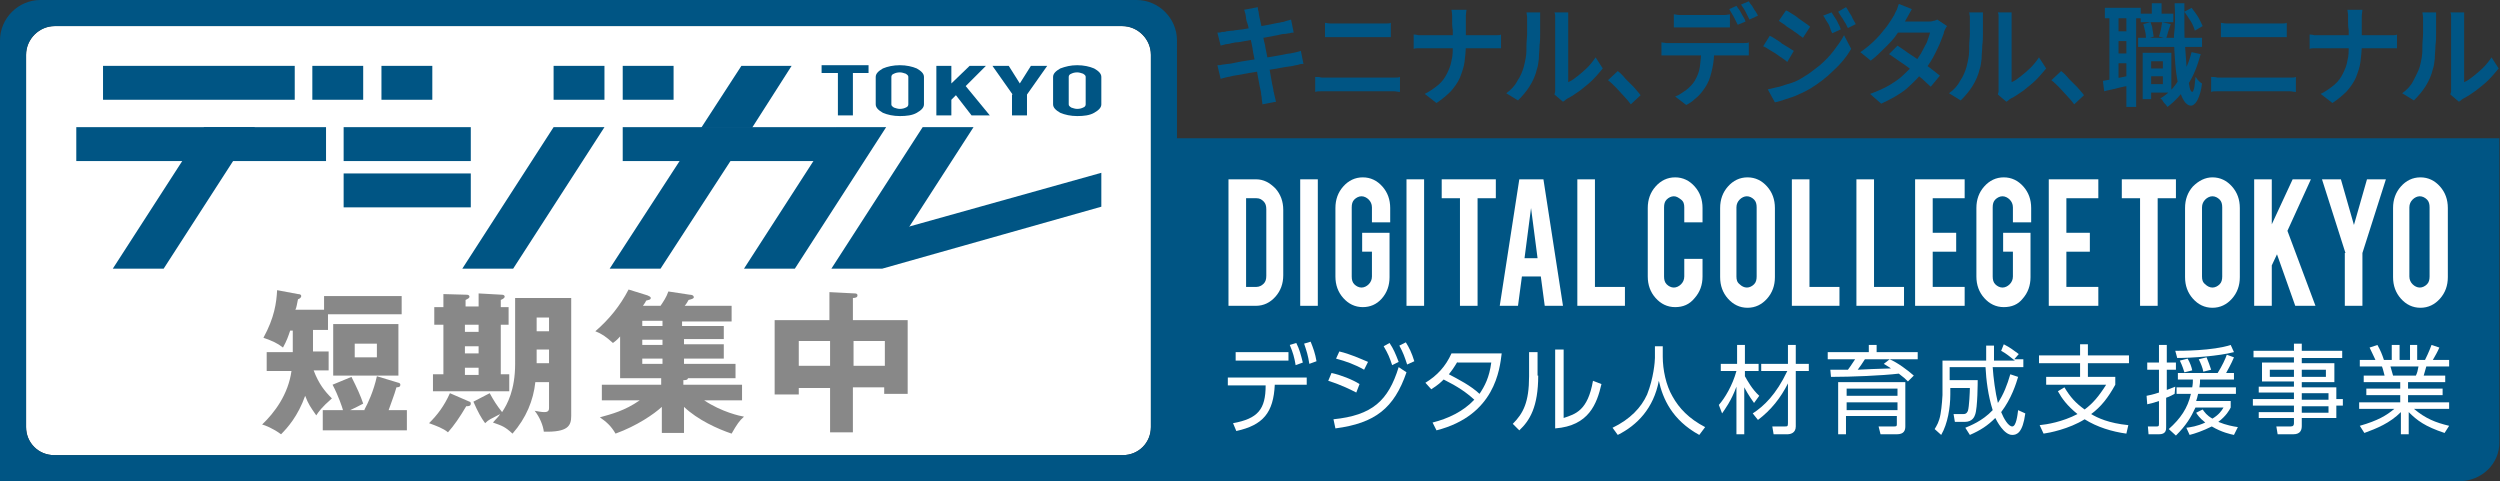 <?xml version="1.0" encoding="utf-8"?>
<!-- Generator: Adobe Illustrator 27.8.1, SVG Export Plug-In . SVG Version: 6.00 Build 0)  -->
<svg version="1.1" id="レイヤー_1" xmlns="http://www.w3.org/2000/svg" xmlns:xlink="http://www.w3.org/1999/xlink" x="0px"
	 y="0px" viewBox="0 0 383.4 73.8" style="enable-background:new 0 0 383.4 73.8;" xml:space="preserve">
<rect x="0" y="0" width="383.4" height="73.8" fill="#333333" stroke="none"/>
<style type="text/css">
	.st0{fill:#FFFFFF;}
	.st1{fill:#005584;}
	.st2{fill:#888888;}
</style>
<g>
	<g>
		<path class="st0" d="M8.3,69.8h163.9c2.4,0,4.3-1.9,4.3-4.3V8.4c0-2.4-2-4.4-4.4-4.4H8.4C6,4,4,6,4,8.4v57.1
			C4,67.9,5.9,69.8,8.3,69.8z"/>
		<g>
			<g>
				<rect x="15.8" y="10.1" class="st1" width="29.4" height="5.2"/>
				<path class="st1" d="M180.5,73.8H0V6.2C0,2.8,2.8,0,6.2,0h168.1c3.4,0,6.2,2.8,6.2,6.2V73.8z M377.1,73.8H180.5V21.2h202.8v46.5
					C383.4,71.1,380.6,73.8,377.1,73.8z M8.3,69.8h163.9c2.4,0,4.3-1.9,4.3-4.3V8.4c0-2.4-2-4.4-4.4-4.4H8.4C6,4,4,6,4,8.4v57.1
					C4,67.9,5.9,69.8,8.3,69.8z"/>
				<rect x="52.7" y="19.5" class="st1" width="19.5" height="5.2"/>
				<rect x="52.7" y="26.6" class="st1" width="19.5" height="5.2"/>
				<polygon class="st1" points="168.9,31.7 135.3,41.2 135.3,35.9 168.9,26.5 				"/>
				<rect x="47.9" y="10.1" class="st1" width="7.8" height="5.2"/>
				<rect x="58.5" y="10.1" class="st1" width="7.8" height="5.2"/>
				<rect x="84.9" y="10.1" class="st1" width="7.8" height="5.2"/>
				<rect x="95.5" y="10.1" class="st1" width="7.8" height="5.2"/>
				<polygon class="st1" points="17.3,41.2 31.3,19.5 39.1,19.5 25.1,41.2 				"/>
				<polygon class="st1" points="70.9,41.2 84.9,19.5 92.7,19.5 78.7,41.2 				"/>
				<rect x="11.7" y="19.5" class="st1" width="38.3" height="5.2"/>
				<polygon class="st1" points="93.5,41.2 107.6,19.5 115.4,19.5 101.3,41.2 				"/>
				<polygon class="st1" points="114.1,41.2 128.1,19.5 135.9,19.5 121.9,41.2 				"/>
				<rect x="95.5" y="19.5" class="st1" width="32.6" height="5.2"/>
				<polygon class="st1" points="113.7,10.1 107.6,19.5 115.4,19.5 121.4,10.1 				"/>
				<polygon class="st1" points="127.5,41.2 141.5,19.5 149.3,19.5 135.3,41.2 				"/>
				<g>
					<path class="st1" d="M128.4,11.2h-2.4v-1.2h7.2v1.2h-2.4v6.5h-2.3V11.2z"/>
					<path class="st1" d="M138,10c1,0,1.9,0.2,2.6,0.5c0.7,0.4,1.1,0.8,1.1,1.3V16c0,0.5-0.4,0.9-1.1,1.3c-0.7,0.4-1.6,0.5-2.6,0.5
						c-1,0-1.9-0.2-2.6-0.5c-0.7-0.4-1.1-0.8-1.1-1.3v-4.2c0-0.5,0.4-0.9,1.1-1.3C136.1,10.2,137,10,138,10z M139.3,11.8
						c0-0.2-0.1-0.3-0.4-0.5c-0.3-0.1-0.6-0.2-0.9-0.2c-0.4,0-0.7,0.1-0.9,0.2c-0.3,0.1-0.4,0.3-0.4,0.5V16c0,0.2,0.1,0.3,0.4,0.5
						c0.3,0.1,0.6,0.2,0.9,0.2c0.4,0,0.7-0.1,0.9-0.2c0.3-0.1,0.4-0.3,0.4-0.5V11.8z"/>
					<path class="st1" d="M145.9,15.3v2.4h-2.3v-7.6h2.3v2.7l2.8-2.7h2.5l-3.1,3.1l3.7,4.5H149l-2.4-3.1L145.9,15.3z"/>
					<path class="st1" d="M155.3,14.5l-3.1-4.4h2.5l1.7,2.7l1.7-2.7h2.5l-3.1,4.4v3.2h-2.3V14.5z"/>
					<path class="st1" d="M165.2,10c1,0,1.9,0.2,2.6,0.5c0.7,0.4,1.1,0.8,1.1,1.3V16c0,0.5-0.4,0.9-1.1,1.3
						c-0.7,0.4-1.6,0.5-2.6,0.5c-1,0-1.9-0.2-2.6-0.5c-0.7-0.4-1.1-0.8-1.1-1.3v-4.2c0-0.5,0.4-0.9,1.1-1.3
						C163.4,10.2,164.2,10,165.2,10z M166.5,11.8c0-0.2-0.1-0.3-0.4-0.5c-0.3-0.1-0.6-0.2-0.9-0.2c-0.4,0-0.7,0.1-0.9,0.2
						c-0.3,0.1-0.4,0.3-0.4,0.5V16c0,0.2,0.1,0.3,0.4,0.5c0.3,0.1,0.6,0.2,0.9,0.2c0.4,0,0.7-0.1,0.9-0.2c0.3-0.1,0.4-0.3,0.4-0.5
						V11.8z"/>
				</g>
			</g>
			<g>
				<g>
					<path class="st0" d="M196.8,42.2c0,1.3-0.4,2.4-1.2,3.3s-1.8,1.4-3,1.4h-4.2V27.5h4.2c1.2,0,2.1,0.5,3,1.4
						c0.8,0.9,1.2,2,1.2,3.3V42.2z M191.1,44h1.6c0.4,0,0.8-0.2,1.1-0.5c0.3-0.3,0.4-0.7,0.4-1.2V32.1c0-0.5-0.1-0.9-0.4-1.2
						c-0.3-0.3-0.6-0.5-1.1-0.5h-1.6V44z"/>
					<path class="st0" d="M202.1,46.9h-2.7V27.5h2.7V46.9z"/>
					<path class="st0" d="M209,47.1c-1.2,0-2.2-0.5-3-1.4c-0.8-0.9-1.2-2-1.2-3.3V31.9c0-1.3,0.4-2.4,1.2-3.3c0.8-0.9,1.8-1.4,3-1.4
						c1.2,0,2.2,0.5,3,1.4c0.8,0.9,1.2,2,1.2,3.3v2.2h-2.8v-2.3c0-0.5-0.2-0.9-0.5-1.2s-0.7-0.5-1.1-0.5c-0.4,0-0.8,0.2-1.1,0.5
						c-0.3,0.3-0.4,0.7-0.4,1.2v10.6c0,0.5,0.1,0.9,0.4,1.2c0.3,0.3,0.7,0.5,1.1,0.5c0.4,0,0.8-0.2,1.1-0.5c0.3-0.3,0.5-0.7,0.5-1.2
						v-3.8h-1.5v-2.9h4.2v6.8c0,1.3-0.4,2.4-1.2,3.3C211.1,46.7,210.1,47.1,209,47.1z"/>
					<path class="st0" d="M218.4,46.9h-2.7V27.5h2.7V46.9z"/>
					<path class="st0" d="M223.9,30.4h-2.8v-2.9h8.3v2.9h-2.8v16.5h-2.7V30.4z"/>
					<path class="st0" d="M233.4,42.4l-0.6,4.5H230l3-19.4h3.7l3,19.4h-2.8l-0.6-4.5H233.4z M234.8,31.9l-1,7.7h2L234.8,31.9z"/>
					<path class="st0" d="M249.1,46.9h-7.2V27.5h2.7V44h4.6V46.9z"/>
					<path class="st0" d="M256.9,47.1c-1.2,0-2.2-0.5-3-1.4c-0.8-0.9-1.2-2-1.2-3.3V31.9c0-1.3,0.4-2.4,1.2-3.3
						c0.8-0.9,1.8-1.4,3-1.4c1.2,0,2.2,0.5,3,1.4c0.8,0.9,1.2,2,1.2,3.3v2.2h-2.8v-2.3c0-0.5-0.1-0.9-0.5-1.2s-0.7-0.5-1.1-0.5
						c-0.4,0-0.8,0.2-1.1,0.5c-0.3,0.3-0.4,0.7-0.4,1.2v10.6c0,0.5,0.1,0.9,0.4,1.2c0.3,0.3,0.7,0.5,1.1,0.5c0.4,0,0.8-0.2,1.1-0.5
						c0.3-0.3,0.5-0.7,0.5-1.2v-2.7h2.8v2.7c0,1.3-0.4,2.4-1.2,3.3C259.1,46.7,258.1,47.1,256.9,47.1z"/>
					<path class="st0" d="M268,27.2c1.2,0,2.2,0.5,3,1.4c0.8,0.9,1.2,2,1.2,3.3v10.6c0,1.3-0.4,2.4-1.2,3.3c-0.8,0.9-1.8,1.4-3,1.4
						c-1.2,0-2.2-0.5-3-1.4s-1.2-2-1.2-3.3V31.9c0-1.3,0.4-2.4,1.2-3.3C265.8,27.7,266.8,27.2,268,27.2z M269.4,31.8
						c0-0.5-0.1-0.9-0.4-1.2c-0.3-0.3-0.7-0.5-1.1-0.5c-0.4,0-0.8,0.2-1.1,0.5c-0.3,0.3-0.5,0.7-0.5,1.2v10.6c0,0.5,0.1,0.9,0.5,1.2
						c0.3,0.3,0.7,0.5,1.1,0.5c0.4,0,0.8-0.2,1.1-0.5c0.3-0.3,0.4-0.7,0.4-1.2V31.8z"/>
					<path class="st0" d="M282,46.9h-7.2V27.5h2.7V44h4.6V46.9z"/>
					<path class="st0" d="M291.9,46.9h-7.2V27.5h2.7V44h4.6V46.9z"/>
					<path class="st0" d="M293.7,46.9V27.5h7.6v2.9h-4.9v5.3h3.6v2.9h-3.6V44h4.9v2.9H293.7z"/>
					<path class="st0" d="M307.3,47.1c-1.2,0-2.2-0.5-3-1.4c-0.8-0.9-1.2-2-1.2-3.3V31.9c0-1.3,0.4-2.4,1.2-3.3
						c0.8-0.9,1.8-1.4,3-1.4c1.2,0,2.2,0.5,3,1.4c0.8,0.9,1.2,2,1.2,3.3v2.2h-2.8v-2.3c0-0.5-0.2-0.9-0.5-1.2s-0.7-0.5-1.1-0.5
						c-0.4,0-0.8,0.2-1.1,0.5c-0.3,0.3-0.4,0.7-0.4,1.2v10.6c0,0.5,0.1,0.9,0.4,1.2c0.3,0.3,0.7,0.5,1.1,0.5c0.4,0,0.8-0.2,1.1-0.5
						c0.3-0.3,0.5-0.7,0.5-1.2v-3.8h-1.5v-2.9h4.2v6.8c0,1.3-0.4,2.4-1.2,3.3C309.5,46.7,308.5,47.1,307.3,47.1z"/>
					<path class="st0" d="M314.2,46.9V27.5h7.6v2.9h-4.9v5.3h3.6v2.9h-3.6V44h4.9v2.9H314.2z"/>
					<path class="st0" d="M328.2,30.4h-2.8v-2.9h8.3v2.9h-2.8v16.5h-2.7V30.4z"/>
					<path class="st0" d="M339.3,27.2c1.2,0,2.2,0.5,3,1.4c0.8,0.9,1.2,2,1.2,3.3v10.6c0,1.3-0.4,2.4-1.2,3.3
						c-0.8,0.9-1.8,1.4-3,1.4c-1.2,0-2.2-0.5-3-1.4s-1.2-2-1.2-3.3V31.9c0-1.3,0.4-2.4,1.2-3.3C337.2,27.7,338.2,27.2,339.3,27.2z
						 M340.8,31.8c0-0.5-0.1-0.9-0.4-1.2c-0.3-0.3-0.7-0.5-1.1-0.5c-0.4,0-0.8,0.2-1.1,0.5c-0.3,0.3-0.5,0.7-0.5,1.2v10.6
						c0,0.5,0.1,0.9,0.5,1.2c0.3,0.3,0.7,0.5,1.1,0.5c0.4,0,0.8-0.2,1.1-0.5c0.3-0.3,0.4-0.7,0.4-1.2V31.8z"/>
					<path class="st0" d="M348.4,40.7v6.2h-2.7V27.5h2.7v6.9l3.2-6.9h2.8l-3.6,7.9l4.3,11.5H352l-2.8-7.9L348.4,40.7z"/>
					<path class="st0" d="M359.7,38.8l-3.6-11.3h2.9l2,7l2-7h2.9l-3.6,11.3v8.1h-2.7V38.8z"/>
					<path class="st0" d="M371.2,27.2c1.2,0,2.2,0.5,3,1.4c0.8,0.9,1.2,2,1.2,3.3v10.6c0,1.3-0.4,2.4-1.2,3.3
						c-0.8,0.9-1.8,1.4-3,1.4c-1.2,0-2.2-0.5-3-1.4c-0.8-0.9-1.2-2-1.2-3.3V31.9c0-1.3,0.4-2.4,1.2-3.3
						C369,27.7,370,27.2,371.2,27.2z M372.6,31.8c0-0.5-0.1-0.9-0.4-1.2c-0.3-0.3-0.7-0.5-1.1-0.5c-0.4,0-0.8,0.2-1.1,0.5
						c-0.3,0.3-0.5,0.7-0.5,1.2v10.6c0,0.5,0.2,0.9,0.5,1.2c0.3,0.3,0.7,0.5,1.1,0.5c0.4,0,0.8-0.2,1.1-0.5c0.3-0.3,0.4-0.7,0.4-1.2
						V31.8z"/>
				</g>
			</g>
			<g>
				<path class="st0" d="M189.6,66.1l-0.5-1.2c3.8-0.7,5-2.1,5-5.8h-5.8v-1.2h12.1V59h-4.9C195.3,63.3,193.7,65.2,189.6,66.1z
					 M197.6,54v1.3h-8.1V54H197.6z M198.8,52.6c0.5,1,0.7,1.8,1,3l-1.1,0.4c-0.2-1.2-0.4-1.9-0.9-3.1L198.8,52.6z M201,52.4
					c0.4,1,0.7,1.8,0.9,3l-1.1,0.4c-0.2-1.3-0.4-1.9-0.8-3.1L201,52.4z"/>
				<path class="st0" d="M208,60.2c-0.8-0.4-2.1-1.1-4.3-1.8l0.5-1.2c1.4,0.3,3.2,1,4.3,1.7L208,60.2z M204.5,64.3
					c5.9-0.6,8.4-2.8,10-8l1.2,0.8c-1.9,5.5-4.8,7.8-10.9,8.6L204.5,64.3z M209.2,56.7c-1.4-0.8-2.8-1.3-4.3-1.7l0.5-1.1
					c1.7,0.4,3.2,1.1,4.4,1.6L209.2,56.7z M213.1,52.6c0.6,0.9,0.9,1.6,1.4,2.9l-1,0.5c-0.4-1.2-0.6-1.7-1.3-2.9L213.1,52.6z
					 M215.6,52.5c0.5,0.8,0.9,1.6,1.3,2.9l-1.1,0.5c-0.4-1.2-0.6-1.8-1.2-2.9L215.6,52.5z"/>
				<path class="st0" d="M218.6,58.7c1.8-1.1,3.1-2.5,4-4.5h7.7c-0.3,2.4-1,9.5-10,11.8l-0.6-1.2c2.4-0.6,4.7-1.7,6.4-3.5
					c-1.2-1.1-2.5-2-4.7-3.1c-0.4,0.4-0.8,0.8-1.9,1.5L218.6,58.7z M223.5,55.5c-0.6,1-0.9,1.4-1.3,1.9c1.5,0.8,3.3,1.7,4.7,3
					c0.8-1.2,1.5-2.5,1.8-4.8H223.5z"/>
				<path class="st0" d="M235.9,57.6c0,4.8-1.3,6.9-2.9,8.4l-1-1c1.6-1.6,2.5-3.3,2.5-7.3V54h1.3V57.6z M239.8,64.1
					c1.8-0.6,3.7-1.1,4.5-5.7l1.3,0.5c-0.7,3-1.9,6.4-7.1,6.8V53.6h1.3V64.1z"/>
				<path class="st0" d="M255,52.9v1.8c0,2,0.5,4.4,1.5,6.1c1,1.8,2.5,3.4,5,4.7l-0.9,1.2c-4.2-2.3-5.6-5.6-6.2-8.3
					c-0.8,4.2-3.3,6.8-6.3,8.3l-0.8-1.1c2.7-1.3,4.4-3.1,5.3-5.1c1-2.5,1.2-5.1,1.2-5.6v-1.8H255z"/>
				<path class="st0" d="M269,61.8c-0.8-1.1-1.4-2.2-1.5-2.4v7.2h-1.2v-7.3c-0.8,2.2-1.8,3.5-2.2,4.1l-0.5-1.3c0.9-1,2.1-3,2.7-5.2
					h-2.4v-1.1h2.5v-2.9h1.2v2.9h2.1v1.1h-2.1v0.8c0.4,0.7,1.1,2,2.2,3L269,61.8z M268.8,63.4c1.7-1.1,3.6-2.9,5.3-6.5h-4v-1.1h4.1
					v-2.9h1.2v2.9h2v1.1h-2v8.5c0,1-0.8,1.2-1.3,1.2H272l-0.2-1.2l1.9,0c0.4,0,0.5,0,0.5-0.5v-6.1c-1.1,2.2-2.6,4.1-4.6,5.6
					L268.8,63.4z"/>
				<path class="st0" d="M289.8,55.1c1.2,0.5,2.8,1.7,3.7,2.5l-0.9,0.9c-0.4-0.4-0.6-0.6-1.4-1.2c-2.5,0.3-7.3,0.5-10.4,0.5
					l-0.1-1.1c0.9,0,1.3,0,2.7,0c0.6-0.8,0.8-1.2,1.1-1.6h-4.2V54h6.3v-1.1h1.2V54h6.3v1.1h-8.1c-0.5,0.8-0.6,0.9-1.1,1.6
					c1.9-0.1,2.2-0.1,5.1-0.2c-0.4-0.3-0.5-0.3-1.1-0.7L289.8,55.1z M292.2,65.4c0,0.6-0.2,1.2-1.3,1.2h-2.5l-0.3-1.2l2.4,0
					c0.4,0,0.4-0.1,0.4-0.4v-1.2h-7.8v2.8h-1.2v-8h10.3V65.4z M291,59.6h-7.8v1.1h7.8V59.6z M291,61.7h-7.8v1.2h7.8V61.7z"/>
				<path class="st0" d="M307.3,52.8c1,0.5,1.6,1,2.3,1.5l-0.7,0.8h1.4v1.2h-4.7c0.1,1.6,0.4,3.9,0.8,5.5c0.9-1.4,1.4-2.7,1.9-4.4
					l1.2,0.4c-0.3,1-1,3.3-2.6,5.4c0.4,1,1.1,2.2,1.7,2.2c0.6,0,0.8-1.7,0.9-2.5l1.1,0.5c-0.4,3-1.3,3.3-2,3.3
					c-1.3,0-2.4-2.2-2.6-2.6c-1.2,1.2-2.3,1.9-3.9,2.6l-0.7-1.1c0.7-0.3,2.6-1,4.2-2.7c-0.7-2.2-1-4.6-1.1-6.6h-5.5v2h4.3
					c0,0.1,0,4.3-0.4,5.3c-0.1,0.3-0.4,1.1-1.6,1.1h-1.5l-0.2-1.2l1.5,0c0.5,0,0.6-0.3,0.7-0.5c0.2-0.6,0.3-3,0.3-3.5h-3v1
					c0,2-0.4,4.5-1.4,6.2l-1-0.9c0.3-0.5,0.7-1.1,0.9-2.3c0.2-1.1,0.3-2.8,0.3-2.9v-5.3h6.7c0-1.1,0-1.6,0-2.3h1.2
					c0,0.7,0,1.3,0,2.3h3.2c-0.9-0.7-1.2-1-2.1-1.5L307.3,52.8z"/>
				<path class="st0" d="M326.1,66.5c-2.2-0.3-4.5-1-6.4-2.2c-2.4,1.5-5.5,2.1-6.3,2.2l-0.6-1.3c1.1-0.1,3.5-0.5,5.8-1.7
					c-1.6-1.3-2.4-2.4-3-3.5l1-0.6c0.9,1.5,1.7,2.4,3.1,3.4c1.2-0.9,2.1-1.9,3.3-3.8h-9.2v-1.2h5.2v-2.1h-6.3v-1.2h6.3v-1.7h1.2v1.7
					h6.3v1.2h-6.3v2.1h4.2V59c-1.1,2-2.2,3.4-3.7,4.5c1,0.6,2.7,1.4,5.7,1.7L326.1,66.5z"/>
				<path class="st0" d="M333.5,60.4c-0.4,0.2-0.7,0.4-1.3,0.6v4.5c0,0.4,0,1.1-1.1,1.1h-1.6l-0.1-1.2h1.3c0.3,0,0.4,0,0.4-0.4v-3.5
					c-0.9,0.3-1.3,0.4-1.8,0.5l-0.1-1.3c0.5-0.1,1-0.2,1.9-0.5v-3.5h-1.8v-1.1h1.8v-2.7h1.2v2.7h1.4v1.1h-1.4v3.1
					c0.5-0.2,0.8-0.3,1.3-0.5L333.5,60.4z M332.6,65.8c1.8-1.6,2.9-3.2,3.4-5.4h-2.2v-1h2.4c0.1-0.5,0.1-0.9,0.1-1.2H334v-1h6.1
					c0.7-1.1,1.2-2.2,1.4-2.8l1.1,0.4c-0.4,1-1,2-1.2,2.4h1.2v1h-5.2c0,0.4,0,0.6-0.1,1.2h5.6v1h-5.8c-0.1,0.5-0.2,0.8-0.3,1.1h5.3
					v1c-0.2,0.4-0.7,1.3-1.9,2.2c1.2,0.5,2.3,0.7,3,0.8l-0.6,1.2c-0.5-0.1-1.9-0.4-3.4-1.3c-1.4,0.7-2.6,1.1-3.4,1.3l-0.5-1.1
					c0.7-0.1,1.6-0.2,2.9-0.8c-0.9-0.7-1.2-1.2-1.4-1.5l1-0.5c0.3,0.4,0.6,0.9,1.5,1.4c1-0.6,1.4-1.2,1.7-1.7h-4.3
					c-0.7,1.5-1.4,2.7-3,4.3L332.6,65.8z M333.6,53.8c0.9,0,5.8,0,8.5-0.9l0.5,1.1c-2.3,0.6-6.4,0.9-8.7,0.9L333.6,53.8z M335,57.1
					c-0.1-0.3-0.3-1-0.7-1.8l1.2-0.3c0.4,0.7,0.6,1.3,0.7,1.8L335,57.1z M337.9,57c-0.1-0.6-0.4-1.3-0.7-1.9l1.2-0.3
					c0.3,0.7,0.5,1.3,0.7,1.9L337.9,57z"/>
				<path class="st0" d="M359.2,54.9H353v0.8h5v2.9h-5v0.8h5.3v1.8h1v1h-1v1.9H353v1.2c0,0.5-0.1,1.3-1.3,1.3h-2.4l-0.2-1.2l2.2,0
					c0.4,0,0.5-0.2,0.5-0.5v-0.8h-5.4v-0.9h5.4v-1h-6.3v-1h6.3v-1h-5.4v-0.9h5.4v-0.8h-4.9v-2.9h4.9v-0.8h-6.2v-1h6.2v-1.1h1.2v1.1
					h6.2V54.9z M351.8,56.7h-3.7v1.1h3.7V56.7z M356.7,56.7H353v1.1h3.7V56.7z M357.1,60.3H353v1h4.1V60.3z M357.1,62.3H353v1h4.1
					V62.3z"/>
				<path class="st0" d="M374.9,66.4c-3-1-4.2-1.9-5.5-3.2v3.4h-1.2v-3.4c-1.7,1.7-3.7,2.5-5.6,3.2l-0.7-1.1
					c2.8-0.8,4.1-1.6,5.3-2.6h-5.4v-1h6.3v-1.1h-5.2v-1h5.2v-1h-5.6v-1h3.2c-0.1-0.3-0.2-0.9-0.4-1.4h-3.4v-1h2.4
					c-0.3-0.7-0.4-0.8-0.9-1.9l1.2-0.4c0.5,0.9,0.7,1.4,1,2.3h1.2v-2.3h1.2v2.3h1.6v-2.3h1.1v2.3h1.2c0.1-0.2,0.6-1.2,1-2.3l1.2,0.4
					c-0.3,0.7-0.6,1.2-1,1.9h2.5v1h-3.5c-0.2,0.7-0.2,0.7-0.4,1.4h3.3v1h-5.7v1h5.3v1h-5.3v1.1h6.3v1h-5.4c1.8,1.5,3.3,2.1,5.4,2.6
					L374.9,66.4z M370.5,57.6c0.2-0.4,0.3-0.8,0.4-1.4h-4.3c0.1,0.4,0.3,1.1,0.4,1.4H370.5z"/>
			</g>
			<g>
				<path class="st2" d="M48,53.4c0,0.2,0,0.4,0,0.5h2.4v2.9h-2.3c0.8,2.1,1.7,3.2,2.8,4.3c-1.6,1.4-2,2-2.4,2.6
					c-0.9-1.3-1.2-1.7-1.7-3c-1.1,3.1-2.7,4.9-3.7,5.9c-1.2-0.9-2.5-1.4-2.9-1.5c1.9-1.8,4-4.6,4.5-8.2h-3.8V54h4v-3.3h-0.4
					c-0.3,0.9-0.5,1.5-1.1,2.6c-0.9-0.7-1.6-1-3-1.5c1.7-3.1,2-5.4,2.1-7.3l3.2,0.6c0.3,0,0.5,0.1,0.5,0.3c0,0.2-0.2,0.4-0.5,0.5
					c-0.2,0.9-0.2,1.2-0.4,1.6h4.4v-2.1h11.9v2.8H50.3v2.4H48V53.4z M55.9,62.8c0.5-0.9,1.4-2.8,1.9-5.1l3.3,1
					c0.1,0,0.3,0.1,0.3,0.3c0,0.3-0.2,0.4-0.6,0.4c-0.4,1.4-0.8,2.3-1.2,3.5h2.8v3.1H49.5v-3.1h3.1c-0.1-0.4-0.7-2.2-1.6-3.9
					l2.9-1.2c0.9,1.8,1.4,2.9,1.8,4.1c-0.9,0.5-1,0.5-2,1H55.9z M61.1,49.7v7.9h-10v-7.9H61.1z M54.4,52.7v2.1h3.4v-2.1H54.4z"/>
				<path class="st2" d="M72,61.6c0.1,0,0.2,0.1,0.2,0.3c0,0.4-0.4,0.4-0.7,0.4c-1,1.7-1.9,3-2.8,4c-0.7-0.6-1.8-1-2.9-1.4
					c1.3-1.3,2.3-2.6,3.2-4.6L72,61.6z M73.4,47.1V45l3.6,0.2c0.2,0,0.4,0.1,0.4,0.3c0,0.1-0.1,0.3-0.6,0.5v1.1h1.2v2.7h-1.2v7.6
					h1.3v2.6H66.4v-2.6h1.6v-7.6h-1.4v-2.7h1.4v-2l3.6,0.1c0.2,0,0.4,0.1,0.4,0.3c0,0.2-0.2,0.3-0.6,0.5v1H73.4z M71.3,49.8v1.1h2.1
					v-1.1H71.3z M71.3,53.1v1.1h2.1v-1.1H71.3z M71.3,56.4v1.1h2.1v-1.1H71.3z M78.9,45.7h8.7v18.1c0,1.5-0.5,2.5-4.2,2.4
					c-0.1-0.9-0.6-2.2-1.4-3.2c0.6,0.1,1,0.2,1.5,0.2c0.7,0,0.7-0.4,0.7-0.7v-3.9h-2.1c-0.3,2.8-1.4,5.5-3.5,7.9
					c-1.2-1.1-1.6-1.2-3-1.7c0.5-0.6,0.8-0.8,1.1-1.3c-1.5,0.8-1.7,0.8-2.3,1.4c-0.6-0.8-1.1-1.7-1.8-3.3l2.5-1.3
					c0.6,1.1,1.1,1.9,1.9,2.9c0.8-1.2,2-3.4,2-7.4V45.7z M84.2,53.6h-1.9v1.7c0,0.1,0,0.3,0,0.4h1.9V53.6z M82.3,50.8h1.9v-2.1h-1.9
					V50.8z"/>
				<path class="st2" d="M104.9,50h6.1v2h-6.1v0.8h6.1V55h-6.1v0.8h7.9V58h-7.3c0,0.3-0.5,0.3-0.7,0.3V59h9v2.4h-5.8
					c2.7,1.8,5.5,2.4,6.1,2.5c-0.7,0.6-1.1,1.2-1.9,2.6c-2.1-0.7-5.2-2.1-7.3-4.1v4h-3.4v-4c-1.2,1.1-3.8,2.9-7.1,4.1
					c-0.7-1.2-1.4-1.8-2.4-2.5c1.8-0.5,3.8-1,6.1-2.6h-5.8V59h9.1v-1h-6.3v-6.4c-0.2,0.2-0.4,0.5-1.1,1c-1.1-1-1.7-1.4-2.7-1.8
					c2.1-1.8,3.8-3.9,5.1-6.4l2.9,0.9c0.2,0.1,0.5,0.2,0.5,0.4c0,0.3-0.4,0.3-0.7,0.4c-0.1,0.2-0.2,0.4-0.5,0.8h2.7
					c0.4-0.6,0.9-1.3,1.2-2.2l3.3,0.5c0.3,0,0.6,0.1,0.6,0.4c0,0.2-0.4,0.3-0.8,0.4c-0.1,0.2-0.4,0.7-0.6,0.9h7.2v2.4h-7.6V50z
					 M101.6,49.2h-3.1V50h3.1V49.2z M101.6,52.1h-3.1v0.8h3.1V52.1z M101.6,55h-3.1v0.8h3.1V55z"/>
				<path class="st2" d="M130.9,66.3h-3.6v-6.8h-4.8v1h-3.7V49.1h8.4v-4.3l3.9,0.2c0.1,0,0.4,0,0.4,0.3c0,0.3-0.3,0.4-0.7,0.4v3.4
					h8.4v11.3h-3.6v-1h-4.8V66.3z M127.3,52.3h-4.8v3.8h4.8V52.3z M130.9,56.1h4.8v-3.8h-4.8V56.1z"/>
			</g>
			<g>
				<path class="st1" d="M186.7,10c0.2,0,0.5,0,0.8-0.1c0.3,0,0.6-0.1,0.8-0.1c0.3,0,0.7-0.1,1.2-0.2c0.5-0.1,1-0.2,1.7-0.3
					c0.6-0.1,1.2-0.2,1.9-0.3c0.7-0.1,1.3-0.2,1.9-0.3c0.6-0.1,1.2-0.2,1.7-0.3c0.5-0.1,0.9-0.2,1.2-0.2c0.3-0.1,0.6-0.1,0.9-0.2
					c0.3-0.1,0.5-0.1,0.7-0.2l0.4,2c-0.2,0-0.5,0-0.7,0.1c-0.3,0.1-0.6,0.1-0.9,0.2c-0.4,0.1-0.8,0.1-1.3,0.2
					c-0.5,0.1-1.1,0.2-1.7,0.3c-0.6,0.1-1.3,0.2-1.9,0.3c-0.6,0.1-1.3,0.2-1.9,0.3c-0.6,0.1-1.1,0.2-1.6,0.3
					c-0.5,0.1-0.8,0.1-1.1,0.2c-0.3,0.1-0.6,0.1-0.9,0.2c-0.3,0.1-0.5,0.1-0.7,0.2L186.7,10z M186.7,5c0.2,0,0.5,0,0.7-0.1
					c0.2,0,0.5,0,0.7-0.1c0.2,0,0.6-0.1,1-0.1c0.4-0.1,0.9-0.1,1.5-0.2c0.6-0.1,1.1-0.2,1.7-0.3c0.6-0.1,1.2-0.2,1.7-0.3
					c0.6-0.1,1.1-0.2,1.5-0.3c0.4-0.1,0.8-0.1,1-0.2c0.3,0,0.5-0.1,0.8-0.2c0.3-0.1,0.5-0.1,0.7-0.2l0.4,2c-0.2,0-0.4,0-0.6,0.1
					c-0.3,0-0.5,0.1-0.8,0.1c-0.3,0-0.7,0.1-1.1,0.2c-0.5,0.1-1,0.2-1.6,0.3c-0.6,0.1-1.1,0.2-1.7,0.3c-0.6,0.1-1.2,0.2-1.7,0.3
					c-0.5,0.1-1,0.2-1.4,0.2c-0.4,0.1-0.7,0.1-0.9,0.2c-0.2,0-0.5,0.1-0.7,0.1c-0.2,0.1-0.5,0.1-0.7,0.2L186.7,5z M191.1,2.8
					c0-0.2-0.1-0.5-0.1-0.7c-0.1-0.2-0.1-0.4-0.2-0.6l2.1-0.4c0,0.2,0,0.4,0.1,0.6c0,0.2,0.1,0.5,0.1,0.7c0,0.1,0.1,0.4,0.2,0.9
					c0.1,0.4,0.2,0.9,0.3,1.6c0.1,0.6,0.2,1.3,0.4,2c0.1,0.7,0.3,1.4,0.4,2.2c0.1,0.7,0.3,1.4,0.4,2.1c0.1,0.6,0.2,1.2,0.3,1.7
					c0.1,0.5,0.2,0.8,0.2,1.1c0.1,0.2,0.1,0.5,0.2,0.8c0.1,0.3,0.1,0.6,0.2,0.8l-2.1,0.4c0-0.3-0.1-0.6-0.1-0.9
					c0-0.3-0.1-0.5-0.1-0.8c0-0.2-0.1-0.5-0.2-1c-0.1-0.5-0.2-1-0.3-1.6c-0.1-0.6-0.2-1.3-0.4-2c-0.1-0.7-0.3-1.4-0.4-2.2
					c-0.1-0.7-0.3-1.4-0.4-2c-0.1-0.6-0.2-1.2-0.3-1.6C191.2,3.3,191.1,3,191.1,2.8z"/>
				<path class="st1" d="M201.7,11.8c0.3,0,0.6,0,1,0.1c0.3,0,0.7,0,1,0c0.1,0,0.4,0,0.8,0s0.8,0,1.3,0c0.5,0,1.1,0,1.7,0
					c0.6,0,1.2,0,1.8,0c0.6,0,1.2,0,1.7,0c0.5,0,1,0,1.3,0c0.4,0,0.6,0,0.8,0c0.3,0,0.6,0,0.8,0c0.3,0,0.6,0,0.8-0.1v2.3
					c-0.3,0-0.6-0.1-0.9-0.1c-0.3,0-0.6,0-0.8,0c-0.1,0-0.4,0-0.8,0c-0.4,0-0.8,0-1.3,0c-0.5,0-1.1,0-1.7,0c-0.6,0-1.2,0-1.8,0
					c-0.6,0-1.2,0-1.7,0c-0.5,0-1,0-1.3,0s-0.6,0-0.8,0c-0.3,0-0.6,0-1,0c-0.3,0-0.7,0-0.9,0.1V11.8z M203.1,3.5
					c0.3,0,0.6,0.1,0.9,0.1c0.3,0,0.6,0,0.9,0c0.2,0,0.5,0,0.9,0c0.4,0,0.8,0,1.2,0c0.5,0,0.9,0,1.4,0c0.5,0,0.9,0,1.4,0
					s0.8,0,1.1,0c0.3,0,0.6,0,0.7,0c0.3,0,0.6,0,0.9,0c0.3,0,0.6,0,0.8-0.1v2.2c-0.2,0-0.5,0-0.8,0c-0.3,0-0.6,0-0.9,0
					c-0.1,0-0.4,0-0.7,0c-0.3,0-0.7,0-1.2,0c-0.5,0-0.9,0-1.4,0c-0.5,0-1,0-1.4,0c-0.5,0-0.9,0-1.2,0c-0.3,0-0.6,0-0.7,0
					c-0.3,0-0.6,0-0.9,0c-0.3,0-0.6,0-0.9,0V3.5z"/>
				<path class="st1" d="M216.7,5.3c0.2,0,0.5,0,0.8,0.1c0.3,0,0.6,0,0.9,0c0.1,0,0.4,0,0.8,0c0.4,0,0.9,0,1.4,0c0.6,0,1.2,0,1.8,0
					c0.7,0,1.3,0,2,0c0.7,0,1.3,0,1.8,0c0.6,0,1.1,0,1.5,0c0.4,0,0.7,0,0.8,0c0.3,0,0.7,0,1,0c0.3,0,0.5,0,0.7-0.1v2.1
					c-0.2,0-0.4,0-0.7,0c-0.3,0-0.6,0-0.9,0c-0.1,0-0.4,0-0.8,0c-0.4,0-0.9,0-1.4,0c-0.6,0-1.2,0-1.8,0c-0.7,0-1.3,0-2,0
					c-0.7,0-1.3,0-1.8,0s-1,0-1.4,0c-0.4,0-0.6,0-0.8,0c-0.3,0-0.7,0-1,0c-0.3,0-0.6,0-0.8,0.1V5.3z M222.7,3.4c0-0.3,0-0.6,0-1
					c0-0.4-0.1-0.7-0.1-0.9h2.3c0,0.2-0.1,0.6-0.1,0.9c0,0.4,0,0.7,0,1c0,0.3,0,0.7,0,1.1s0,0.8,0,1.2c0,0.4,0,0.8,0,1.2
					c0,0.9-0.1,1.8-0.2,2.6c-0.1,0.8-0.4,1.6-0.7,2.4c-0.3,0.7-0.8,1.4-1.4,2.1c-0.6,0.6-1.3,1.2-2.2,1.8l-1.8-1.4
					c0.8-0.4,1.5-0.9,2.1-1.4c0.6-0.5,1-1.1,1.3-1.7c0.3-0.6,0.6-1.3,0.7-2c0.2-0.7,0.2-1.5,0.2-2.3c0-0.4,0-0.8,0-1.2
					c0-0.4,0-0.8,0-1.2C222.7,4.1,222.7,3.7,222.7,3.4z"/>
				<path class="st1" d="M231,14.3c0.7-0.5,1.3-1.1,1.7-1.9c0.5-0.7,0.8-1.5,1-2.2c0.1-0.4,0.2-0.8,0.3-1.4c0.1-0.6,0.1-1.2,0.1-1.8
					c0-0.6,0.1-1.3,0.1-1.9s0-1.2,0-1.7c0-0.3,0-0.6,0-0.8c0-0.2-0.1-0.5-0.1-0.7h2.1c0,0,0,0.1,0,0.3c0,0.2,0,0.3,0,0.5
					c0,0.2,0,0.4,0,0.6c0,0.5,0,1.1,0,1.7c0,0.7,0,1.3-0.1,2c0,0.7-0.1,1.3-0.1,2c-0.1,0.6-0.1,1.1-0.3,1.6
					c-0.2,0.9-0.6,1.8-1.1,2.6c-0.5,0.8-1.1,1.5-1.8,2.2L231,14.3z M238.4,14.5c0-0.2,0.1-0.3,0.1-0.5c0-0.2,0-0.4,0-0.6
					c0-0.1,0-0.4,0-0.8c0-0.4,0-0.8,0-1.4s0-1.1,0-1.8s0-1.3,0-1.9c0-0.6,0-1.2,0-1.8s0-1.1,0-1.5c0-0.4,0-0.7,0-0.9
					c0-0.4,0-0.7,0-0.9c0-0.3-0.1-0.4-0.1-0.5h2.1c0,0,0,0.2,0,0.5c0,0.3,0,0.6,0,1c0,0.2,0,0.5,0,0.9c0,0.4,0,0.8,0,1.4
					s0,1.1,0,1.6c0,0.6,0,1.2,0,1.7c0,0.6,0,1.1,0,1.6c0,0.5,0,0.9,0,1.3c0,0.3,0,0.6,0,0.7c0.5-0.2,0.9-0.5,1.4-0.9
					c0.5-0.4,1-0.8,1.5-1.3c0.5-0.5,0.9-1,1.3-1.6l1.1,1.7c-0.5,0.6-1,1.2-1.6,1.8c-0.6,0.6-1.3,1.1-1.9,1.6
					c-0.7,0.5-1.3,0.9-1.9,1.2c-0.2,0.1-0.3,0.2-0.4,0.3c-0.1,0.1-0.2,0.1-0.3,0.2L238.4,14.5z"/>
				<path class="st1" d="M250.1,16c-0.3-0.4-0.7-0.9-1.1-1.3c-0.4-0.4-0.8-0.9-1.2-1.3c-0.4-0.4-0.8-0.8-1.2-1.1l1.5-1.4
					c0.4,0.3,0.8,0.7,1.2,1.2c0.4,0.4,0.9,0.9,1.3,1.3c0.4,0.5,0.8,0.9,1,1.2L250.1,16z"/>
				<path class="st1" d="M254.8,6.5c0.2,0,0.5,0.1,0.7,0.1c0.3,0,0.5,0,0.8,0c0.1,0,0.4,0,0.8,0s0.9,0,1.5,0c0.6,0,1.2,0,1.9,0
					c0.7,0,1.4,0,2.1,0c0.7,0,1.3,0,1.9,0c0.6,0,1.1,0,1.5,0c0.4,0,0.7,0,0.8,0c0.2,0,0.4,0,0.7,0c0.3,0,0.5,0,0.7-0.1v2
					c-0.2,0-0.4,0-0.7,0c-0.3,0-0.5,0-0.7,0c-0.1,0-0.4,0-0.8,0c-0.4,0-0.9,0-1.5,0c-0.6,0-1.2,0-1.9,0c-0.7,0-1.4,0-2.1,0
					c-0.7,0-1.3,0-1.9,0c-0.6,0-1.1,0-1.5,0s-0.7,0-0.8,0c-0.2,0-0.5,0-0.8,0c-0.3,0-0.5,0-0.7,0V6.5z M256.7,2.2
					c0.3,0,0.5,0.1,0.8,0.1c0.3,0,0.6,0,0.8,0c0.2,0,0.5,0,0.9,0c0.4,0,0.8,0,1.2,0c0.4,0,0.9,0,1.3,0c0.4,0,0.8,0,1.2,0
					c0.4,0,0.6,0,0.8,0c0.3,0,0.5,0,0.8,0c0.3,0,0.6-0.1,0.8-0.1v2c-0.3,0-0.5,0-0.8,0c-0.3,0-0.6,0-0.8,0c-0.2,0-0.5,0-0.8,0
					c-0.4,0-0.8,0-1.2,0c-0.4,0-0.9,0-1.3,0c-0.4,0-0.8,0-1.2,0c-0.4,0-0.6,0-0.8,0c-0.3,0-0.6,0-0.9,0c-0.3,0-0.6,0-0.8,0V2.2z
					 M262.9,7.5c0,1.1-0.1,2.1-0.3,3c-0.2,0.9-0.4,1.7-0.8,2.4c-0.2,0.4-0.5,0.8-0.8,1.2c-0.3,0.4-0.7,0.8-1.1,1.1
					c-0.4,0.4-0.9,0.7-1.3,0.9l-1.7-1.3c0.6-0.2,1.1-0.6,1.7-1c0.5-0.4,1-0.9,1.3-1.4c0.4-0.7,0.7-1.4,0.8-2.2
					c0.1-0.8,0.2-1.7,0.2-2.6H262.9z M266.3,0.9c0.1,0.2,0.3,0.4,0.5,0.7c0.2,0.3,0.3,0.6,0.5,0.9s0.3,0.5,0.4,0.8l-1.2,0.5
					c-0.2-0.4-0.4-0.8-0.6-1.2c-0.2-0.4-0.5-0.8-0.7-1.2L266.3,0.9z M268.2,0.2c0.1,0.2,0.3,0.5,0.5,0.7c0.2,0.3,0.3,0.6,0.5,0.8
					c0.2,0.3,0.3,0.5,0.4,0.7L268.3,3c-0.2-0.4-0.4-0.8-0.6-1.2c-0.2-0.4-0.5-0.8-0.7-1.1L268.2,0.2z"/>
				<path class="st1" d="M271.4,5.5c0.3,0.1,0.6,0.3,0.9,0.5c0.3,0.2,0.7,0.4,1,0.7c0.3,0.2,0.7,0.4,1,0.6c0.3,0.2,0.6,0.4,0.8,0.5
					l-1,1.7c-0.2-0.2-0.5-0.4-0.8-0.6c-0.3-0.2-0.6-0.4-1-0.7c-0.3-0.2-0.7-0.4-1-0.6c-0.3-0.2-0.6-0.4-0.9-0.5L271.4,5.5z
					 M271.1,13.7c0.6-0.1,1.2-0.3,1.8-0.4c0.6-0.2,1.2-0.4,1.9-0.6c0.6-0.2,1.2-0.5,1.8-0.9c0.9-0.5,1.7-1.2,2.5-1.8
					c0.8-0.7,1.5-1.4,2.1-2.2c0.6-0.8,1.2-1.6,1.6-2.4l1.1,2.1c-0.7,1.2-1.6,2.3-2.7,3.3c-1.1,1.1-2.3,2-3.6,2.8
					c-0.5,0.3-1.1,0.6-1.8,0.9c-0.6,0.3-1.3,0.5-1.9,0.7c-0.6,0.2-1.2,0.4-1.7,0.5L271.1,13.7z M273.9,1.6c0.3,0.1,0.6,0.3,0.9,0.5
					c0.3,0.2,0.7,0.4,1,0.7c0.3,0.2,0.7,0.5,1,0.7c0.3,0.2,0.6,0.4,0.8,0.6l-1.1,1.7c-0.2-0.2-0.5-0.3-0.8-0.6
					c-0.3-0.2-0.6-0.4-1-0.7c-0.3-0.2-0.7-0.4-1-0.7c-0.3-0.2-0.6-0.4-0.9-0.6L273.9,1.6z M280.9,1.9c0.1,0.2,0.3,0.5,0.5,0.8
					c0.2,0.3,0.4,0.6,0.5,0.9c0.2,0.3,0.3,0.6,0.4,0.9l-1.3,0.6c-0.2-0.3-0.3-0.7-0.4-1c-0.1-0.3-0.3-0.6-0.5-0.9
					c-0.2-0.3-0.3-0.6-0.5-0.8L280.9,1.9z M283.1,1.1c0.2,0.2,0.3,0.5,0.5,0.8c0.2,0.3,0.4,0.6,0.5,0.9c0.2,0.3,0.3,0.6,0.5,0.9
					l-1.2,0.6c-0.2-0.3-0.3-0.7-0.5-0.9c-0.2-0.3-0.3-0.6-0.5-0.8c-0.2-0.3-0.3-0.5-0.5-0.8L283.1,1.1z"/>
				<path class="st1" d="M293.2,1.4c-0.2,0.3-0.3,0.6-0.5,0.9c-0.2,0.3-0.3,0.6-0.4,0.7c-0.3,0.7-0.8,1.4-1.3,2.1
					c-0.5,0.8-1.2,1.5-1.9,2.2c-0.7,0.7-1.4,1.4-2.2,2l-1.6-1.3c0.9-0.6,1.7-1.3,2.4-2c0.7-0.7,1.2-1.4,1.7-2
					c0.5-0.7,0.8-1.2,1.1-1.7c0.1-0.2,0.2-0.5,0.4-0.8c0.1-0.3,0.2-0.6,0.3-0.9L293.2,1.4z M298.6,4c-0.1,0.1-0.2,0.3-0.3,0.5
					c-0.1,0.2-0.2,0.4-0.2,0.6c-0.2,0.5-0.4,1.1-0.7,1.8c-0.3,0.6-0.6,1.3-1,2c-0.4,0.7-0.8,1.3-1.3,1.9c-0.8,1-1.7,1.9-2.7,2.8
					c-1.1,0.9-2.4,1.6-3.9,2.3l-1.7-1.5c1.1-0.4,2-0.8,2.9-1.3c0.8-0.5,1.6-1,2.2-1.6c0.6-0.6,1.2-1.1,1.6-1.7
					c0.4-0.5,0.7-1,1.1-1.6c0.3-0.6,0.6-1.1,0.9-1.7c0.2-0.6,0.4-1.1,0.5-1.5h-5.6l0.7-1.7h4.7c0.2,0,0.5,0,0.7-0.1
					c0.2,0,0.4-0.1,0.6-0.2L298.6,4z M291,7c0.5,0.3,1,0.7,1.6,1.1c0.6,0.4,1.2,0.8,1.8,1.2c0.6,0.4,1.2,0.8,1.7,1.2
					c0.5,0.4,1,0.8,1.4,1.1l-1.4,1.7c-0.4-0.4-0.8-0.7-1.3-1.2c-0.5-0.4-1.1-0.9-1.7-1.4c-0.6-0.5-1.2-0.9-1.8-1.3
					c-0.6-0.4-1.1-0.8-1.6-1.1L291,7z"/>
				<path class="st1" d="M298.9,14.3c0.7-0.5,1.3-1.1,1.7-1.9c0.5-0.7,0.8-1.5,1-2.2c0.1-0.4,0.2-0.8,0.3-1.4
					c0.1-0.6,0.1-1.2,0.1-1.8c0-0.6,0.1-1.3,0.1-1.9s0-1.2,0-1.7c0-0.3,0-0.6,0-0.8c0-0.2-0.1-0.5-0.1-0.7h2.1c0,0,0,0.1,0,0.3
					c0,0.2,0,0.3,0,0.5c0,0.2,0,0.4,0,0.6c0,0.5,0,1.1,0,1.7c0,0.7,0,1.3-0.1,2c0,0.7-0.1,1.3-0.1,2c-0.1,0.6-0.1,1.1-0.3,1.6
					c-0.2,0.9-0.6,1.8-1.1,2.6c-0.5,0.8-1.1,1.5-1.8,2.2L298.9,14.3z M306.4,14.5c0-0.2,0.1-0.3,0.1-0.5c0-0.2,0-0.4,0-0.6
					c0-0.1,0-0.4,0-0.8c0-0.4,0-0.8,0-1.4s0-1.1,0-1.8s0-1.3,0-1.9c0-0.6,0-1.2,0-1.8s0-1.1,0-1.5c0-0.4,0-0.7,0-0.9
					c0-0.4,0-0.7,0-0.9c0-0.3-0.1-0.4-0.1-0.5h2.1c0,0,0,0.2,0,0.5c0,0.3,0,0.6,0,1c0,0.2,0,0.5,0,0.9c0,0.4,0,0.8,0,1.4
					s0,1.1,0,1.6c0,0.6,0,1.2,0,1.7c0,0.6,0,1.1,0,1.6c0,0.5,0,0.9,0,1.3c0,0.3,0,0.6,0,0.7c0.5-0.2,0.9-0.5,1.4-0.9
					c0.5-0.4,1-0.8,1.5-1.3c0.5-0.5,0.9-1,1.3-1.6l1.1,1.7c-0.5,0.6-1,1.2-1.6,1.8c-0.6,0.6-1.3,1.1-1.9,1.6
					c-0.7,0.5-1.3,0.9-1.9,1.2c-0.2,0.1-0.3,0.2-0.4,0.3c-0.1,0.1-0.2,0.1-0.3,0.2L306.4,14.5z"/>
				<path class="st1" d="M318.1,16c-0.3-0.4-0.7-0.9-1.1-1.3c-0.4-0.4-0.8-0.9-1.2-1.3c-0.4-0.4-0.8-0.8-1.2-1.1l1.5-1.4
					c0.4,0.3,0.8,0.7,1.2,1.2c0.4,0.4,0.9,0.9,1.3,1.3c0.4,0.5,0.8,0.9,1,1.2L318.1,16z"/>
				<path class="st1" d="M322.5,12.4c0.6-0.1,1.2-0.2,2-0.4c0.8-0.1,1.6-0.3,2.4-0.5l0.1,1.5c-0.7,0.2-1.5,0.3-2.2,0.5
					c-0.7,0.2-1.4,0.3-2.1,0.5L322.5,12.4z M322.8,1.2h5.5v1.6h-5.5V1.2z M323.5,2h1.4v10.7h-1.4V2z M324.2,4.8h2.9v1.5h-2.9V4.8z
					 M324.2,8.2h2.9v1.5h-2.9V8.2z M326.1,2h1.5v14.4h-1.5V2z M327.9,5.8h9.8v1.4h-9.8V5.8z M328.3,2.1h5v1.3h-5V2.1z M328.6,8.1
					h1.3v7.1h-1.3V8.1z M328.7,3.7l1.1-0.3c0.1,0.3,0.3,0.7,0.3,1.1c0.1,0.4,0.1,0.8,0.2,1.1L329.1,6c0-0.3,0-0.7-0.1-1.1
					C328.9,4.4,328.8,4.1,328.7,3.7z M329.3,10.5h3v1.2h-3V10.5z M329.6,8.1h3.4v6.1h-3.4v-1.3h2.1V9.4h-2.1V8.1z M330,0.5h1.5V3
					H330V0.5z M331.6,3.4l1.3,0.3c-0.1,0.4-0.3,0.8-0.4,1.2c-0.1,0.4-0.2,0.7-0.3,1l-1.1-0.3c0.1-0.3,0.2-0.7,0.3-1.1
					C331.5,4.1,331.5,3.7,331.6,3.4z M336.1,8l1.4,0.3c-0.5,1.8-1.1,3.4-2,4.7c-0.9,1.4-1.9,2.5-3.1,3.4c-0.1-0.1-0.1-0.2-0.3-0.4
					c-0.1-0.1-0.3-0.3-0.4-0.5c-0.1-0.2-0.2-0.3-0.4-0.4c1.2-0.7,2.2-1.7,2.9-3C335.1,11,335.7,9.6,336.1,8z M333.5,0.5h1.5
					c0,1.5,0,2.9,0,4.2c0,1.3,0.1,2.6,0.2,3.7s0.1,2.2,0.3,3c0.1,0.9,0.2,1.5,0.3,2c0.1,0.5,0.3,0.7,0.4,0.7c0.1,0,0.2-0.2,0.3-0.6
					c0.1-0.4,0.1-1,0.2-1.7c0.1,0.1,0.2,0.2,0.3,0.4c0.1,0.1,0.3,0.3,0.4,0.4c0.1,0.1,0.3,0.2,0.3,0.2c-0.1,0.9-0.3,1.6-0.5,2.1
					c-0.2,0.5-0.4,0.8-0.6,1c-0.2,0.2-0.4,0.3-0.6,0.3c-0.4,0-0.8-0.3-1.1-0.8c-0.3-0.5-0.6-1.2-0.8-2.2c-0.2-0.9-0.4-2.1-0.5-3.4
					c-0.1-1.3-0.2-2.8-0.2-4.4C333.6,4.1,333.6,2.3,333.5,0.5z M335,1.8l1.1-0.6c0.3,0.4,0.7,0.9,1,1.4c0.3,0.5,0.5,1,0.7,1.4
					l-1.2,0.7c-0.1-0.4-0.3-0.9-0.6-1.4C335.6,2.7,335.3,2.2,335,1.8z"/>
				<path class="st1" d="M339.1,11.8c0.3,0,0.6,0,1,0.1c0.3,0,0.7,0,1,0c0.1,0,0.4,0,0.8,0c0.4,0,0.8,0,1.3,0c0.5,0,1.1,0,1.7,0
					c0.6,0,1.2,0,1.8,0s1.2,0,1.7,0c0.5,0,1,0,1.3,0c0.4,0,0.6,0,0.8,0c0.3,0,0.6,0,0.8,0c0.3,0,0.6,0,0.8-0.1v2.3
					c-0.3,0-0.6-0.1-0.9-0.1c-0.3,0-0.6,0-0.8,0c-0.1,0-0.4,0-0.8,0c-0.4,0-0.8,0-1.3,0c-0.5,0-1.1,0-1.7,0s-1.2,0-1.8,0
					c-0.6,0-1.2,0-1.7,0c-0.5,0-1,0-1.3,0c-0.4,0-0.6,0-0.8,0c-0.3,0-0.6,0-1,0c-0.3,0-0.7,0-0.9,0.1V11.8z M340.5,3.5
					c0.3,0,0.6,0.1,0.9,0.1c0.3,0,0.6,0,0.9,0c0.2,0,0.5,0,0.9,0c0.4,0,0.8,0,1.2,0c0.5,0,0.9,0,1.4,0c0.5,0,0.9,0,1.4,0
					c0.4,0,0.8,0,1.1,0s0.6,0,0.7,0c0.3,0,0.6,0,0.9,0c0.3,0,0.6,0,0.8-0.1v2.2c-0.2,0-0.5,0-0.8,0c-0.3,0-0.6,0-0.9,0
					c-0.1,0-0.4,0-0.7,0c-0.3,0-0.7,0-1.2,0c-0.5,0-0.9,0-1.4,0c-0.5,0-1,0-1.4,0c-0.5,0-0.9,0-1.2,0c-0.3,0-0.6,0-0.7,0
					c-0.3,0-0.6,0-0.9,0c-0.3,0-0.6,0-0.9,0V3.5z"/>
				<path class="st1" d="M354.1,5.3c0.2,0,0.5,0,0.8,0.1c0.3,0,0.6,0,0.9,0c0.1,0,0.4,0,0.8,0c0.4,0,0.9,0,1.4,0c0.6,0,1.2,0,1.8,0
					c0.7,0,1.3,0,2,0c0.7,0,1.3,0,1.8,0c0.6,0,1.1,0,1.5,0c0.4,0,0.7,0,0.8,0c0.3,0,0.7,0,1,0c0.3,0,0.5,0,0.7-0.1v2.1
					c-0.2,0-0.4,0-0.7,0c-0.3,0-0.6,0-0.9,0c-0.1,0-0.4,0-0.8,0c-0.4,0-0.9,0-1.4,0c-0.6,0-1.2,0-1.8,0c-0.7,0-1.3,0-2,0
					c-0.7,0-1.3,0-1.8,0s-1,0-1.4,0s-0.6,0-0.8,0c-0.3,0-0.7,0-1,0c-0.3,0-0.6,0-0.8,0.1V5.3z M360.1,3.4c0-0.3,0-0.6,0-1
					c0-0.4-0.1-0.7-0.1-0.9h2.3c0,0.2-0.1,0.6-0.1,0.9c0,0.4,0,0.7,0,1c0,0.3,0,0.7,0,1.1s0,0.8,0,1.2c0,0.4,0,0.8,0,1.2
					c0,0.9-0.1,1.8-0.2,2.6c-0.1,0.8-0.4,1.6-0.7,2.4c-0.3,0.7-0.8,1.4-1.4,2.1c-0.6,0.6-1.3,1.2-2.2,1.8l-1.8-1.4
					c0.8-0.4,1.5-0.9,2.1-1.4c0.6-0.5,1-1.1,1.3-1.7c0.3-0.6,0.6-1.3,0.7-2c0.2-0.7,0.2-1.5,0.2-2.3c0-0.4,0-0.8,0-1.2
					c0-0.4,0-0.8,0-1.2C360.1,4.1,360.1,3.7,360.1,3.4z"/>
				<path class="st1" d="M368.4,14.3c0.7-0.5,1.3-1.1,1.7-1.9s0.8-1.5,1-2.2c0.1-0.4,0.2-0.8,0.3-1.4c0.1-0.6,0.1-1.2,0.1-1.8
					c0-0.6,0.1-1.3,0.1-1.9c0-0.6,0-1.2,0-1.7c0-0.3,0-0.6,0-0.8c0-0.2-0.1-0.5-0.1-0.7h2.1c0,0,0,0.1,0,0.3c0,0.2,0,0.3,0,0.5
					c0,0.2,0,0.4,0,0.6c0,0.5,0,1.1,0,1.7c0,0.7,0,1.3-0.1,2c0,0.7-0.1,1.3-0.1,2c-0.1,0.6-0.1,1.1-0.3,1.6
					c-0.2,0.9-0.6,1.8-1.1,2.6c-0.5,0.8-1.1,1.5-1.8,2.2L368.4,14.3z M375.8,14.5c0-0.2,0.1-0.3,0.1-0.5c0-0.2,0-0.4,0-0.6
					c0-0.1,0-0.4,0-0.8c0-0.4,0-0.8,0-1.4s0-1.1,0-1.8s0-1.3,0-1.9c0-0.6,0-1.2,0-1.8s0-1.1,0-1.5c0-0.4,0-0.7,0-0.9
					c0-0.4,0-0.7,0-0.9c0-0.3-0.1-0.4-0.1-0.5h2.1c0,0,0,0.2,0,0.5c0,0.3,0,0.6,0,1c0,0.2,0,0.5,0,0.9c0,0.4,0,0.8,0,1.4
					s0,1.1,0,1.6c0,0.6,0,1.2,0,1.7c0,0.6,0,1.1,0,1.6c0,0.5,0,0.9,0,1.3c0,0.3,0,0.6,0,0.7c0.5-0.2,0.9-0.5,1.4-0.9
					c0.5-0.4,1-0.8,1.5-1.3c0.5-0.5,0.9-1,1.3-1.6l1.1,1.7c-0.5,0.6-1,1.2-1.6,1.8c-0.6,0.6-1.3,1.1-1.9,1.6
					c-0.7,0.5-1.3,0.9-1.9,1.2c-0.2,0.1-0.3,0.2-0.4,0.3c-0.1,0.1-0.2,0.1-0.3,0.2L375.8,14.5z"/>
			</g>
		</g>
	</g>
</g>
</svg>
